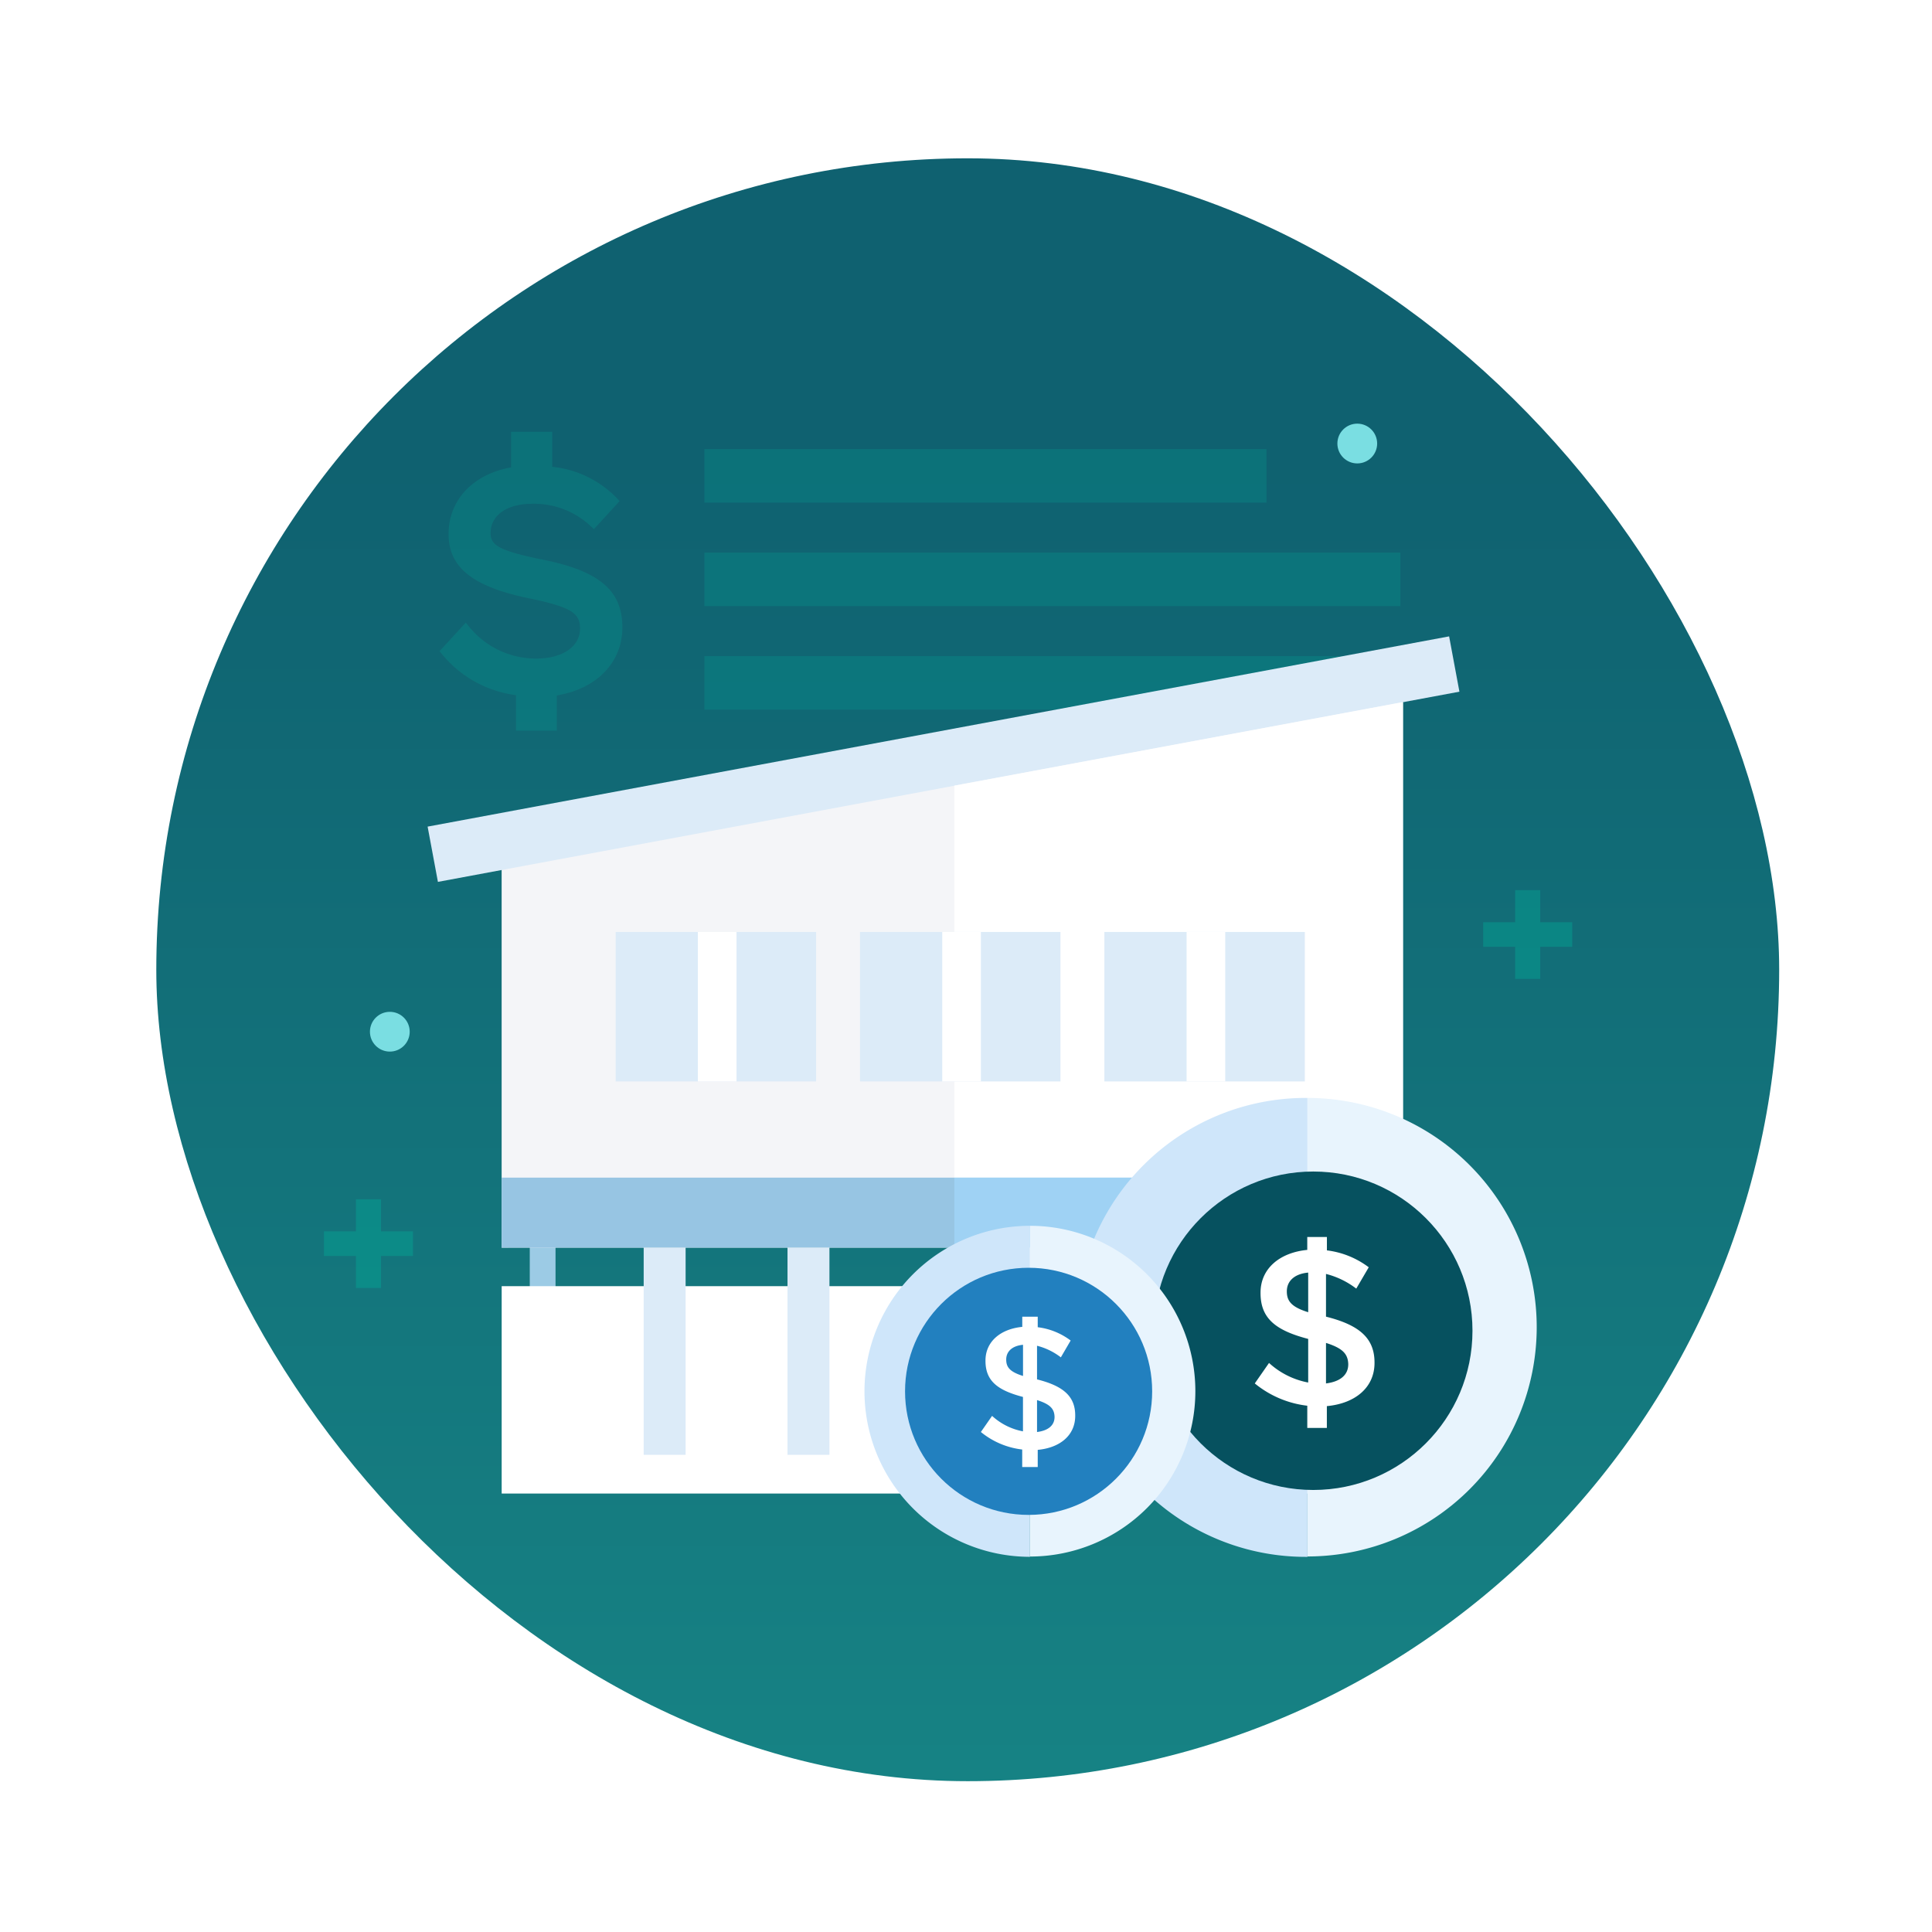 <svg xmlns="http://www.w3.org/2000/svg" xmlns:xlink="http://www.w3.org/1999/xlink" width="150" height="150" viewBox="0 0 150 150">
  <defs>
    <filter id="Ellipse_729" x="-4" y="-1" width="158" height="158" filterUnits="userSpaceOnUse">
      <feOffset dy="3" input="SourceAlpha"/>
      <feGaussianBlur stdDeviation="3" result="blur"/>
      <feFlood flood-opacity="0.251"/>
      <feComposite operator="in" in2="blur"/>
      <feComposite in="SourceGraphic"/>
    </filter>
    <linearGradient id="linear-gradient" x1="0.5" y1="1.401" x2="0.5" y2="0.182" gradientUnits="objectBoundingBox">
      <stop offset="0" stop-color="#1a938e"/>
      <stop offset="1" stop-color="#0f6170"/>
    </linearGradient>
    <filter id="Rectangle_2514" x="29.95" y="90.859" width="87.977" height="34.1" filterUnits="userSpaceOnUse">
      <feOffset dy="3" input="SourceAlpha"/>
      <feGaussianBlur stdDeviation="3" result="blur-2"/>
      <feFlood flood-opacity="0.161"/>
      <feComposite operator="in" in2="blur-2"/>
      <feComposite in="SourceGraphic"/>
    </filter>
    <clipPath id="clip-building-business">
      <rect width="150" height="150"/>
    </clipPath>
  </defs>
  <g id="building-business" clip-path="url(#clip-building-business)">
    <g id="Group_12022" data-name="Group 12022" transform="translate(-323 -1204)">
      <g id="Group_11942" data-name="Group 11942" transform="translate(328 1209)">
        <g id="Group_11940" data-name="Group 11940">
          <g id="Group_11938" data-name="Group 11938">
            <g transform="matrix(1, 0, 0, 1, -5, -5)" filter="url(#Ellipse_729)">
              <circle id="Ellipse_729-2" data-name="Ellipse 729" cx="70" cy="70" r="70" transform="translate(5 5)" fill="#fff"/>
            </g>
          </g>
          <g id="Group_11939" data-name="Group 11939" transform="translate(7.135 7.291)">
            <g id="Group_11930" data-name="Group 11930">
              <g id="Group_11879" data-name="Group 11879">
                <rect id="Rectangle_4168" data-name="Rectangle 4168" width="126" height="126" rx="63" fill="url(#linear-gradient)"/>
              </g>
            </g>
          </g>
        </g>
      </g>
      <g id="Group_11952" data-name="Group 11952" transform="translate(357.128 1237.526)">
        <g id="Group_11779" data-name="Group 11779" opacity="0.22">
          <path id="Path_6048" data-name="Path 6048" d="M319.134,660.55v2.734h-3.169V660.53a8.935,8.935,0,0,1-5.76-3.2l-.172-.216,2.034-2.215.236.288a6.679,6.679,0,0,0,5.247,2.5c2.027,0,3.389-.931,3.389-2.318,0-1.155-.564-1.656-3.906-2.348-4.417-.9-6.3-2.4-6.3-5,0-2.638,1.895-4.646,4.855-5.176v-2.761h3.192V642.8a8.15,8.15,0,0,1,5.03,2.447l.2.219-1.994,2.175-.239-.225a6.416,6.416,0,0,0-4.561-1.744c-1.957,0-3.222.891-3.222,2.27,0,.939.6,1.373,4.143,2.086,4.326.885,6.089,2.4,6.089,5.243C324.226,657.99,322.238,660.037,319.134,660.55Z" transform="translate(-310.033 -640.084)" fill="#00af9a"/>
        </g>
        <g id="Group_11780" data-name="Group 11780" transform="translate(20.56 1.341)">
          <rect id="Rectangle_4211" data-name="Rectangle 4211" width="54.036" height="4.157" transform="translate(0 8.036)" fill="#00af9a" opacity="0.22"/>
          <rect id="Rectangle_4212" data-name="Rectangle 4212" width="43.642" height="4.157" fill="#00af9a" opacity="0.22"/>
          <rect id="Rectangle_4213" data-name="Rectangle 4213" width="54.036" height="4.157" transform="translate(0 16.073)" fill="#00af9a" opacity="0.22"/>
        </g>
      </g>
      <circle id="Ellipse_743" data-name="Ellipse 743" cx="1.544" cy="1.544" r="1.544" transform="translate(351.722 1282.558)" fill="#7adee2"/>
      <circle id="Ellipse_744" data-name="Ellipse 744" cx="1.544" cy="1.544" r="1.544" transform="translate(426.834 1236.892)" fill="#7adee2"/>
      <g id="Group_11954" data-name="Group 11954" transform="translate(348.151 1253.408)">
        <g id="Group_11259" data-name="Group 11259" transform="translate(8.049)">
          <line id="Line_834" data-name="Line 834" y1="35.594" transform="translate(8.931 19.619)" fill="none" stroke="#9ccbe5" stroke-miterlimit="10" stroke-width="2"/>
          <path id="Path_2996" data-name="Path 2996" d="M195.35,75.767V43.792L265.311,32.18V75.765Z" transform="translate(-189.603 -28.309)" fill="#f4f5f8"/>
          <path id="Rectangle_2513" data-name="Rectangle 2513" d="M186.53,41.01l79.309-14.771.8,4.294L187.33,45.3Z" transform="translate(-186.53 -26.239)" fill="#dcebf8"/>
          <rect id="Rectangle_2521" data-name="Rectangle 2521" width="69.977" height="5.434" transform="translate(5.747 42.024)" fill="#97c5e3"/>
          <path id="Path_2997" data-name="Path 2997" d="M249.292,49.116l28.649,19.348V55.455H249.292v3.611h28.649v6.34H274.27L249.293,44.721V70.989h34.84V34.063l-34.84,6.489Z" transform="translate(-208.396 -28.965)" fill="#fff"/>
          <rect id="Rectangle_2523" data-name="Rectangle 2523" width="7.853" height="15.236" transform="translate(64.616 47.445)" fill="#7fc6d3"/>
          <rect id="Rectangle_2526" data-name="Rectangle 2526" width="3.256" height="15.236" transform="translate(72.48 47.445)" fill="#00af9a"/>
          <path id="Path_2999" data-name="Path 2999" d="M249.292,96.152h34.839V90.727H249.292Z" transform="translate(-208.396 -48.706)" fill="#9fd2f4"/>
          <g transform="matrix(1, 0, 0, 1, -33.2, -49.41)" filter="url(#Rectangle_2514)">
            <rect id="Rectangle_2514-2" data-name="Rectangle 2514" width="69.977" height="16.1" transform="translate(38.95 96.86)" fill="#fff"/>
          </g>
          <rect id="Rectangle_2515" data-name="Rectangle 2515" width="3.256" height="16.1" transform="translate(27.942 47.445)" fill="#dcebf8"/>
          <rect id="Rectangle_2516" data-name="Rectangle 2516" width="3.256" height="16.1" transform="translate(16.775 47.445)" fill="#dcebf8"/>
          <rect id="Rectangle_2517" data-name="Rectangle 2517" width="3.256" height="16.1" transform="translate(50.205 47.445)" fill="#dcebf8"/>
          <rect id="Rectangle_2519" data-name="Rectangle 2519" width="3.256" height="16.1" transform="translate(72.48 47.445)" fill="#dcebf8"/>
          <rect id="Rectangle_2522" data-name="Rectangle 2522" width="7.91" height="16.1" transform="translate(53.461 47.445)" fill="#fff"/>
          <path id="Path_2998" data-name="Path 2998" d="M249.292,99.052v7.326h4.976v8.771H258.6v-16.1Z" transform="translate(-208.396 -51.606)" fill="#fff"/>
          <rect id="Rectangle_2527" data-name="Rectangle 2527" width="15.562" height="11.606" transform="translate(14.599 22.949)" fill="#dcebf8"/>
          <rect id="Rectangle_2527-2" data-name="Rectangle 2527-2" width="15.562" height="11.606" transform="translate(33.572 22.949)" fill="#dcebf8"/>
          <rect id="Rectangle_2527-3" data-name="Rectangle 2527-3" width="15.562" height="11.606" transform="translate(52.544 22.949)" fill="#dcebf8"/>
          <line id="Line_356" data-name="Line 356" y1="11.606" transform="translate(22.483 22.949)" fill="none" stroke="#fff" stroke-miterlimit="10" stroke-width="3"/>
          <line id="Line_356-2" data-name="Line 356-2" y1="11.606" transform="translate(41.456 22.949)" fill="none" stroke="#fff" stroke-miterlimit="10" stroke-width="3"/>
          <line id="Line_356-3" data-name="Line 356-3" y1="11.606" transform="translate(60.428 22.949)" fill="none" stroke="#fff" stroke-miterlimit="10" stroke-width="3"/>
          <path id="Line_362" data-name="Line 362" d="M211.448,64.217" transform="translate(-195.211 -39.47)" fill="none" stroke="#94c4ea" stroke-linecap="round" stroke-width="2"/>
          <rect id="Rectangle_2525" data-name="Rectangle 2525" width="3.256" height="16.1" transform="translate(61.371 47.445)" fill="#dcebf8"/>
          <rect id="Rectangle_2520" data-name="Rectangle 2520" width="10.1" height="8.77" transform="translate(35.76 54.776)" fill="#dcebf8"/>
        </g>
        <g id="Group_11265" data-name="Group 11265" transform="translate(41.966 35.835)">
          <path id="Path_1185" data-name="Path 1185" d="M59.3,35.631A17.816,17.816,0,1,1,59.3,0" transform="translate(-24.905 0)" fill="#cfe6fa"/>
          <path id="Path_1186" data-name="Path 1186" d="M92.9,0a17.8,17.8,0,0,1,0,35.6" transform="translate(-58.507 0)" fill="#e8f4fd"/>
          <circle id="Ellipse_278" data-name="Ellipse 278" cx="12.362" cy="12.362" r="12.362" transform="translate(22.482 5.714)" fill="#06515f"/>
          <path id="Path_1189" data-name="Path 1189" d="M88.079,36.108a6.426,6.426,0,0,0-2.35-1.14v3.317c2.626.657,3.767,1.693,3.767,3.559v.035c0,1.9-1.486,3.145-3.7,3.352v1.693h-1.52V45.2A7.865,7.865,0,0,1,80.2,43.469l1.106-1.59a6.188,6.188,0,0,0,3.041,1.52V40.013c-2.523-.657-3.7-1.59-3.7-3.559v-.035c0-1.866,1.486-3.11,3.628-3.317v-1H85.8v1.037a6.755,6.755,0,0,1,3.248,1.313ZM84.347,37.94V34.864c-1.106.1-1.659.691-1.659,1.451h0C82.688,37.041,83,37.525,84.347,37.94Zm1.382,2.384v3.145c1.106-.138,1.728-.657,1.728-1.486v-.035c-.035-.76-.415-1.209-1.728-1.624Z" transform="translate(-49.896 -21.303)" fill="#fff"/>
          <path id="Path_1185-2" data-name="Path 1185" d="M54.339,25.7a12.85,12.85,0,1,1,0-25.7" transform="translate(-41.488 9.928)" fill="#cfe6fa"/>
          <path id="Path_1186-2" data-name="Path 1186" d="M92.9,0a12.839,12.839,0,0,1,0,25.678" transform="translate(-80.049 9.928)" fill="#e8f4fd"/>
          <circle id="Ellipse_278-2" data-name="Ellipse 278" cx="9.593" cy="9.593" r="9.593" transform="translate(3.151 13.187)" fill="#2280bf"/>
          <path id="Path_1189-2" data-name="Path 1189" d="M86.4,35.255a5.057,5.057,0,0,0-1.849-.9v2.611c2.067.517,2.964,1.333,2.964,2.8V39.8c0,1.5-1.169,2.475-2.91,2.638v1.333H83.4v-1.36a6.19,6.19,0,0,1-3.209-1.36l.87-1.251A4.87,4.87,0,0,0,83.459,41V38.328c-1.985-.517-2.91-1.251-2.91-2.8V35.5c0-1.469,1.169-2.448,2.856-2.611V32.1h1.2v.816a5.316,5.316,0,0,1,2.556,1.033ZM83.463,36.7V34.28c-.87.082-1.305.544-1.305,1.142h0C82.158,35.989,82.4,36.37,83.463,36.7Zm1.088,1.877v2.475c.87-.109,1.36-.517,1.36-1.169v-.027c-.027-.6-.326-.956-1.36-1.283Z" transform="translate(-71.153 -15.114)" fill="#fff"/>
        </g>
        <g id="Group_11364" data-name="Group 11364" transform="translate(90 19.705)" opacity="0.377">
          <path id="Path_5978" data-name="Path 5978" d="M414.24,1597.224h-2.484v-1.908h2.484v-2.49h1.948v2.49h2.484v1.908h-2.484v2.489H414.24Z" transform="translate(-411.756 -1592.826)" fill="#00af9a"/>
        </g>
        <g id="Group_11953" data-name="Group 11953" transform="translate(0 43.705)" opacity="0.377">
          <path id="Path_5978-2" data-name="Path 5978" d="M414.24,1597.224h-2.484v-1.908h2.484v-2.49h1.948v2.49h2.484v1.908h-2.484v2.489H414.24Z" transform="translate(-411.756 -1592.826)" fill="#00af9a"/>
        </g>
      </g>
    </g>
  </g>
</svg>
